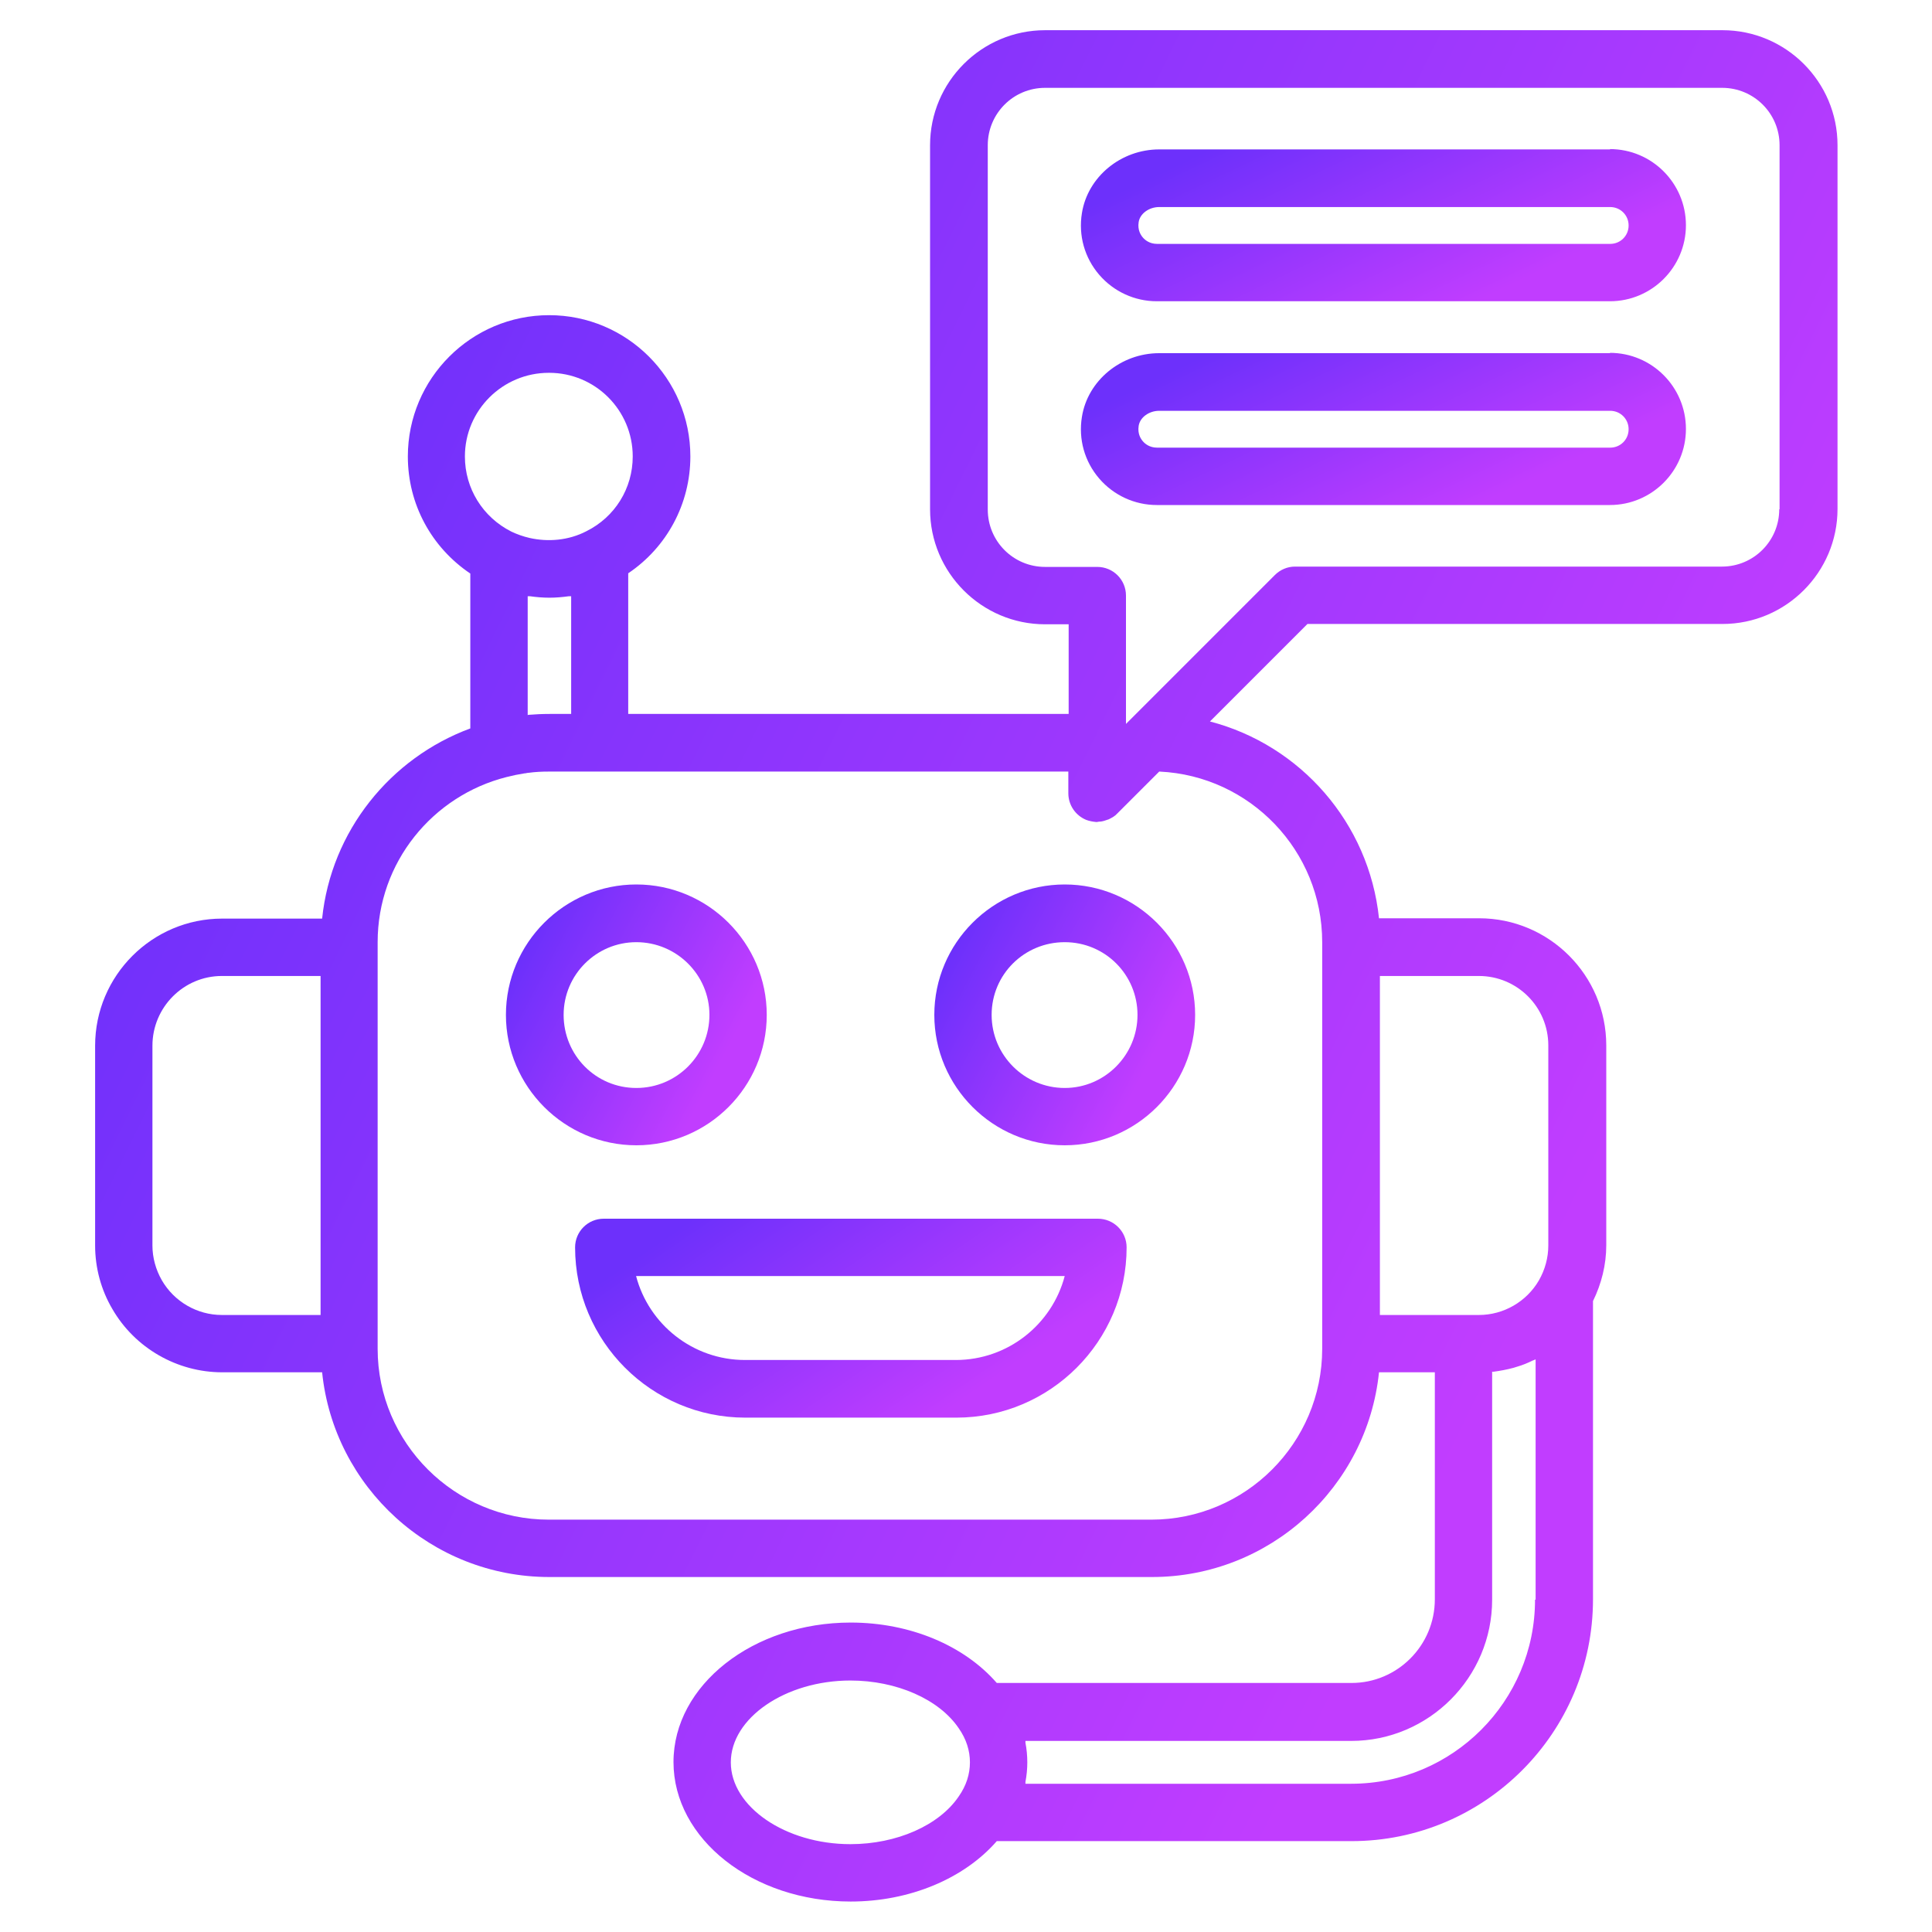 <svg width="30" height="30" viewBox="0 0 30 30" fill="none" xmlns="http://www.w3.org/2000/svg">
<path d="M14.508 15.759C14.508 16.875 15.417 17.784 16.533 17.784C17.648 17.784 18.558 16.875 18.558 15.759C18.558 14.644 17.648 13.734 16.533 13.734C15.417 13.734 14.508 14.644 14.508 15.759ZM17.663 15.759C17.663 16.383 17.156 16.894 16.533 16.894C15.909 16.894 15.398 16.387 15.398 15.759C15.398 15.131 15.905 14.63 16.533 14.63C17.161 14.63 17.663 15.136 17.663 15.759Z" fill="url(#paint0_linear_1731_6265)"/>
<path d="M11.906 15.759C11.906 14.644 10.997 13.734 9.881 13.734C8.766 13.734 7.856 14.644 7.856 15.759C7.856 16.875 8.766 17.784 9.881 17.784C10.997 17.784 11.906 16.875 11.906 15.759ZM8.752 15.759C8.752 15.136 9.258 14.63 9.881 14.63C10.505 14.63 11.016 15.136 11.016 15.759C11.016 16.383 10.51 16.894 9.881 16.894C9.253 16.894 8.752 16.387 8.752 15.759Z" fill="url(#paint1_linear_1731_6265)"/>
<path d="M17.039 18.924H9.375C9.127 18.924 8.93 19.125 8.93 19.369C8.93 20.827 10.116 22.013 11.573 22.013H14.85C16.308 22.013 17.494 20.827 17.494 19.369C17.494 19.121 17.292 18.924 17.048 18.924H17.039ZM14.845 21.118H11.569C10.758 21.118 10.073 20.564 9.877 19.814H16.533C16.336 20.564 15.652 21.118 14.841 21.118H14.845Z" fill="url(#paint2_linear_1731_6265)"/>
<path d="M26.742 0.469H16.228C15.244 0.469 14.442 1.27 14.442 2.255V7.908C14.442 8.892 15.244 9.694 16.228 9.694H16.594V11.086H9.755V8.902C10.355 8.498 10.72 7.823 10.72 7.088C10.72 5.878 9.736 4.894 8.527 4.894C7.317 4.894 6.333 5.878 6.333 7.088C6.333 7.828 6.698 8.498 7.303 8.906V11.311C6.061 11.77 5.142 12.905 5.002 14.264H3.45C2.362 14.264 1.477 15.15 1.477 16.238V19.341C1.477 19.688 1.57 20.03 1.744 20.325C2.095 20.934 2.752 21.309 3.45 21.309H5.002C5.184 23.091 6.698 24.488 8.531 24.488H17.887C19.72 24.488 21.23 23.091 21.413 21.309H22.28V24.834C22.28 25.552 21.698 26.133 20.986 26.133H15.478C14.972 25.552 14.133 25.195 13.209 25.195C11.695 25.195 10.458 26.166 10.458 27.361C10.458 28.556 11.691 29.527 13.209 29.527C14.128 29.527 14.972 29.17 15.478 28.589H20.986C23.053 28.589 24.736 26.906 24.736 24.834V20.203C24.867 19.936 24.942 19.641 24.942 19.336V16.233C24.942 15.145 24.056 14.259 22.969 14.259H21.413C21.258 12.778 20.194 11.569 18.788 11.203L20.302 9.689H26.747C27.731 9.689 28.533 8.887 28.533 7.903V2.255C28.533 1.27 27.731 0.469 26.747 0.469H26.742ZM8.527 5.789C9.244 5.789 9.825 6.37 9.825 7.088C9.825 7.584 9.548 8.03 9.103 8.25C8.831 8.391 8.512 8.419 8.222 8.353C8.123 8.33 8.03 8.297 7.941 8.255C7.495 8.03 7.219 7.584 7.219 7.088C7.219 6.37 7.805 5.789 8.522 5.789H8.527ZM8.194 11.105V9.258C8.194 9.258 8.217 9.258 8.227 9.258C8.325 9.272 8.428 9.281 8.531 9.281C8.634 9.281 8.733 9.272 8.836 9.258H8.869V11.086H8.536C8.423 11.086 8.311 11.091 8.203 11.1L8.194 11.105ZM2.513 19.88C2.419 19.716 2.367 19.528 2.367 19.341V16.238C2.367 15.642 2.85 15.155 3.445 15.155H4.978V20.419H3.445C3.061 20.419 2.705 20.212 2.513 19.88ZM13.205 28.636C12.197 28.636 11.348 28.055 11.348 27.366C11.348 26.677 12.197 26.095 13.205 26.095C13.922 26.095 14.583 26.386 14.887 26.836C15.005 27.005 15.061 27.183 15.061 27.366C15.061 27.548 15.005 27.727 14.887 27.895C14.583 28.345 13.922 28.636 13.205 28.636ZM23.836 24.839C23.836 26.419 22.556 27.698 20.981 27.698H15.923C15.923 27.698 15.923 27.68 15.923 27.67C15.942 27.567 15.952 27.469 15.952 27.366C15.952 27.262 15.942 27.159 15.923 27.061C15.923 27.052 15.923 27.042 15.923 27.033H20.981C22.186 27.033 23.17 26.048 23.17 24.839V21.3C23.17 21.3 23.184 21.3 23.194 21.3C23.297 21.286 23.4 21.267 23.503 21.239C23.522 21.234 23.545 21.225 23.564 21.22C23.644 21.197 23.723 21.164 23.798 21.127C23.812 21.122 23.827 21.117 23.845 21.108V24.839H23.836ZM24.042 16.238V19.341C24.042 19.528 23.991 19.716 23.897 19.88C23.705 20.212 23.348 20.419 22.964 20.419H21.427V15.155H22.964C23.559 15.155 24.042 15.637 24.042 16.233V16.238ZM18.005 11.981C19.411 12.047 20.531 13.209 20.531 14.63V20.944C20.531 22.406 19.341 23.597 17.878 23.597H8.522C7.059 23.597 5.864 22.406 5.864 20.944V20.878C5.864 20.878 5.864 20.869 5.864 20.864V14.709C5.864 14.709 5.864 14.7 5.864 14.695V14.63C5.864 13.392 6.717 12.356 7.866 12.066C7.959 12.042 8.053 12.023 8.142 12.009C8.166 12.009 8.184 12 8.208 12C8.311 11.986 8.414 11.981 8.522 11.981H16.589V12.319C16.589 12.497 16.697 12.661 16.866 12.731C16.917 12.75 16.969 12.759 17.02 12.764H17.034C17.044 12.764 17.053 12.759 17.062 12.759C17.1 12.759 17.137 12.75 17.175 12.736L17.217 12.722C17.264 12.698 17.311 12.675 17.348 12.633L18 11.981H18.005ZM27.628 7.908C27.628 8.4 27.23 8.798 26.738 8.798H20.109C19.992 8.798 19.88 8.845 19.795 8.93L17.484 11.241V9.248C17.484 9 17.283 8.803 17.039 8.803H16.228C15.736 8.803 15.338 8.405 15.338 7.912V2.255C15.338 1.762 15.736 1.364 16.228 1.364H26.742C27.234 1.364 27.633 1.762 27.633 2.255V7.908H27.628Z" fill="url(#paint3_linear_1731_6265)"/>
<path d="M25.003 2.32H18C17.404 2.32 16.889 2.747 16.8 3.309C16.743 3.656 16.842 4.003 17.067 4.265C17.292 4.528 17.62 4.678 17.962 4.678H24.998C25.65 4.678 26.179 4.148 26.179 3.497C26.179 2.845 25.65 2.315 24.998 2.315L25.003 2.32ZM25.003 3.787H17.967C17.85 3.787 17.779 3.726 17.747 3.689C17.714 3.651 17.662 3.572 17.681 3.45C17.7 3.319 17.84 3.215 18 3.215H25.003C25.162 3.215 25.289 3.342 25.289 3.501C25.289 3.661 25.162 3.787 25.003 3.787Z" fill="url(#paint4_linear_1731_6265)"/>
<path d="M25.003 5.484H18C17.404 5.484 16.889 5.911 16.8 6.473C16.743 6.82 16.842 7.167 17.067 7.429C17.292 7.692 17.62 7.842 17.962 7.842H24.998C25.65 7.842 26.179 7.312 26.179 6.661C26.179 6.009 25.65 5.479 24.998 5.479L25.003 5.484ZM25.003 6.951H17.967C17.85 6.951 17.779 6.89 17.747 6.853C17.714 6.815 17.662 6.736 17.681 6.614C17.7 6.483 17.84 6.379 18 6.379H25.003C25.162 6.379 25.289 6.506 25.289 6.665C25.289 6.825 25.162 6.951 25.003 6.951Z" fill="url(#paint5_linear_1731_6265)"/>
<defs>
<linearGradient id="paint0_linear_1731_6265" x1="14.508" y1="13.734" x2="18.257" y2="15.712" gradientUnits="userSpaceOnUse">
<stop offset="0.18" stop-color="#6D30FB"/>
<stop offset="1" stop-color="#C13DFF"/>
</linearGradient>
<linearGradient id="paint1_linear_1731_6265" x1="7.856" y1="13.734" x2="11.606" y2="15.712" gradientUnits="userSpaceOnUse">
<stop offset="0.18" stop-color="#6D30FB"/>
<stop offset="1" stop-color="#C13DFF"/>
</linearGradient>
<linearGradient id="paint2_linear_1731_6265" x1="8.93" y1="18.924" x2="12.158" y2="23.646" gradientUnits="userSpaceOnUse">
<stop offset="0.18" stop-color="#6D30FB"/>
<stop offset="1" stop-color="#C13DFF"/>
</linearGradient>
<linearGradient id="paint3_linear_1731_6265" x1="1.477" y1="0.469" x2="27.272" y2="13.14" gradientUnits="userSpaceOnUse">
<stop offset="0.18" stop-color="#6D30FB"/>
<stop offset="1" stop-color="#C13DFF"/>
</linearGradient>
<linearGradient id="paint4_linear_1731_6265" x1="16.784" y1="2.315" x2="18.843" y2="6.634" gradientUnits="userSpaceOnUse">
<stop offset="0.18" stop-color="#6D30FB"/>
<stop offset="1" stop-color="#C13DFF"/>
</linearGradient>
<linearGradient id="paint5_linear_1731_6265" x1="16.784" y1="5.479" x2="18.843" y2="9.798" gradientUnits="userSpaceOnUse">
<stop offset="0.18" stop-color="#6D30FB"/>
<stop offset="1" stop-color="#C13DFF"/>
</linearGradient>
</defs>
</svg>
